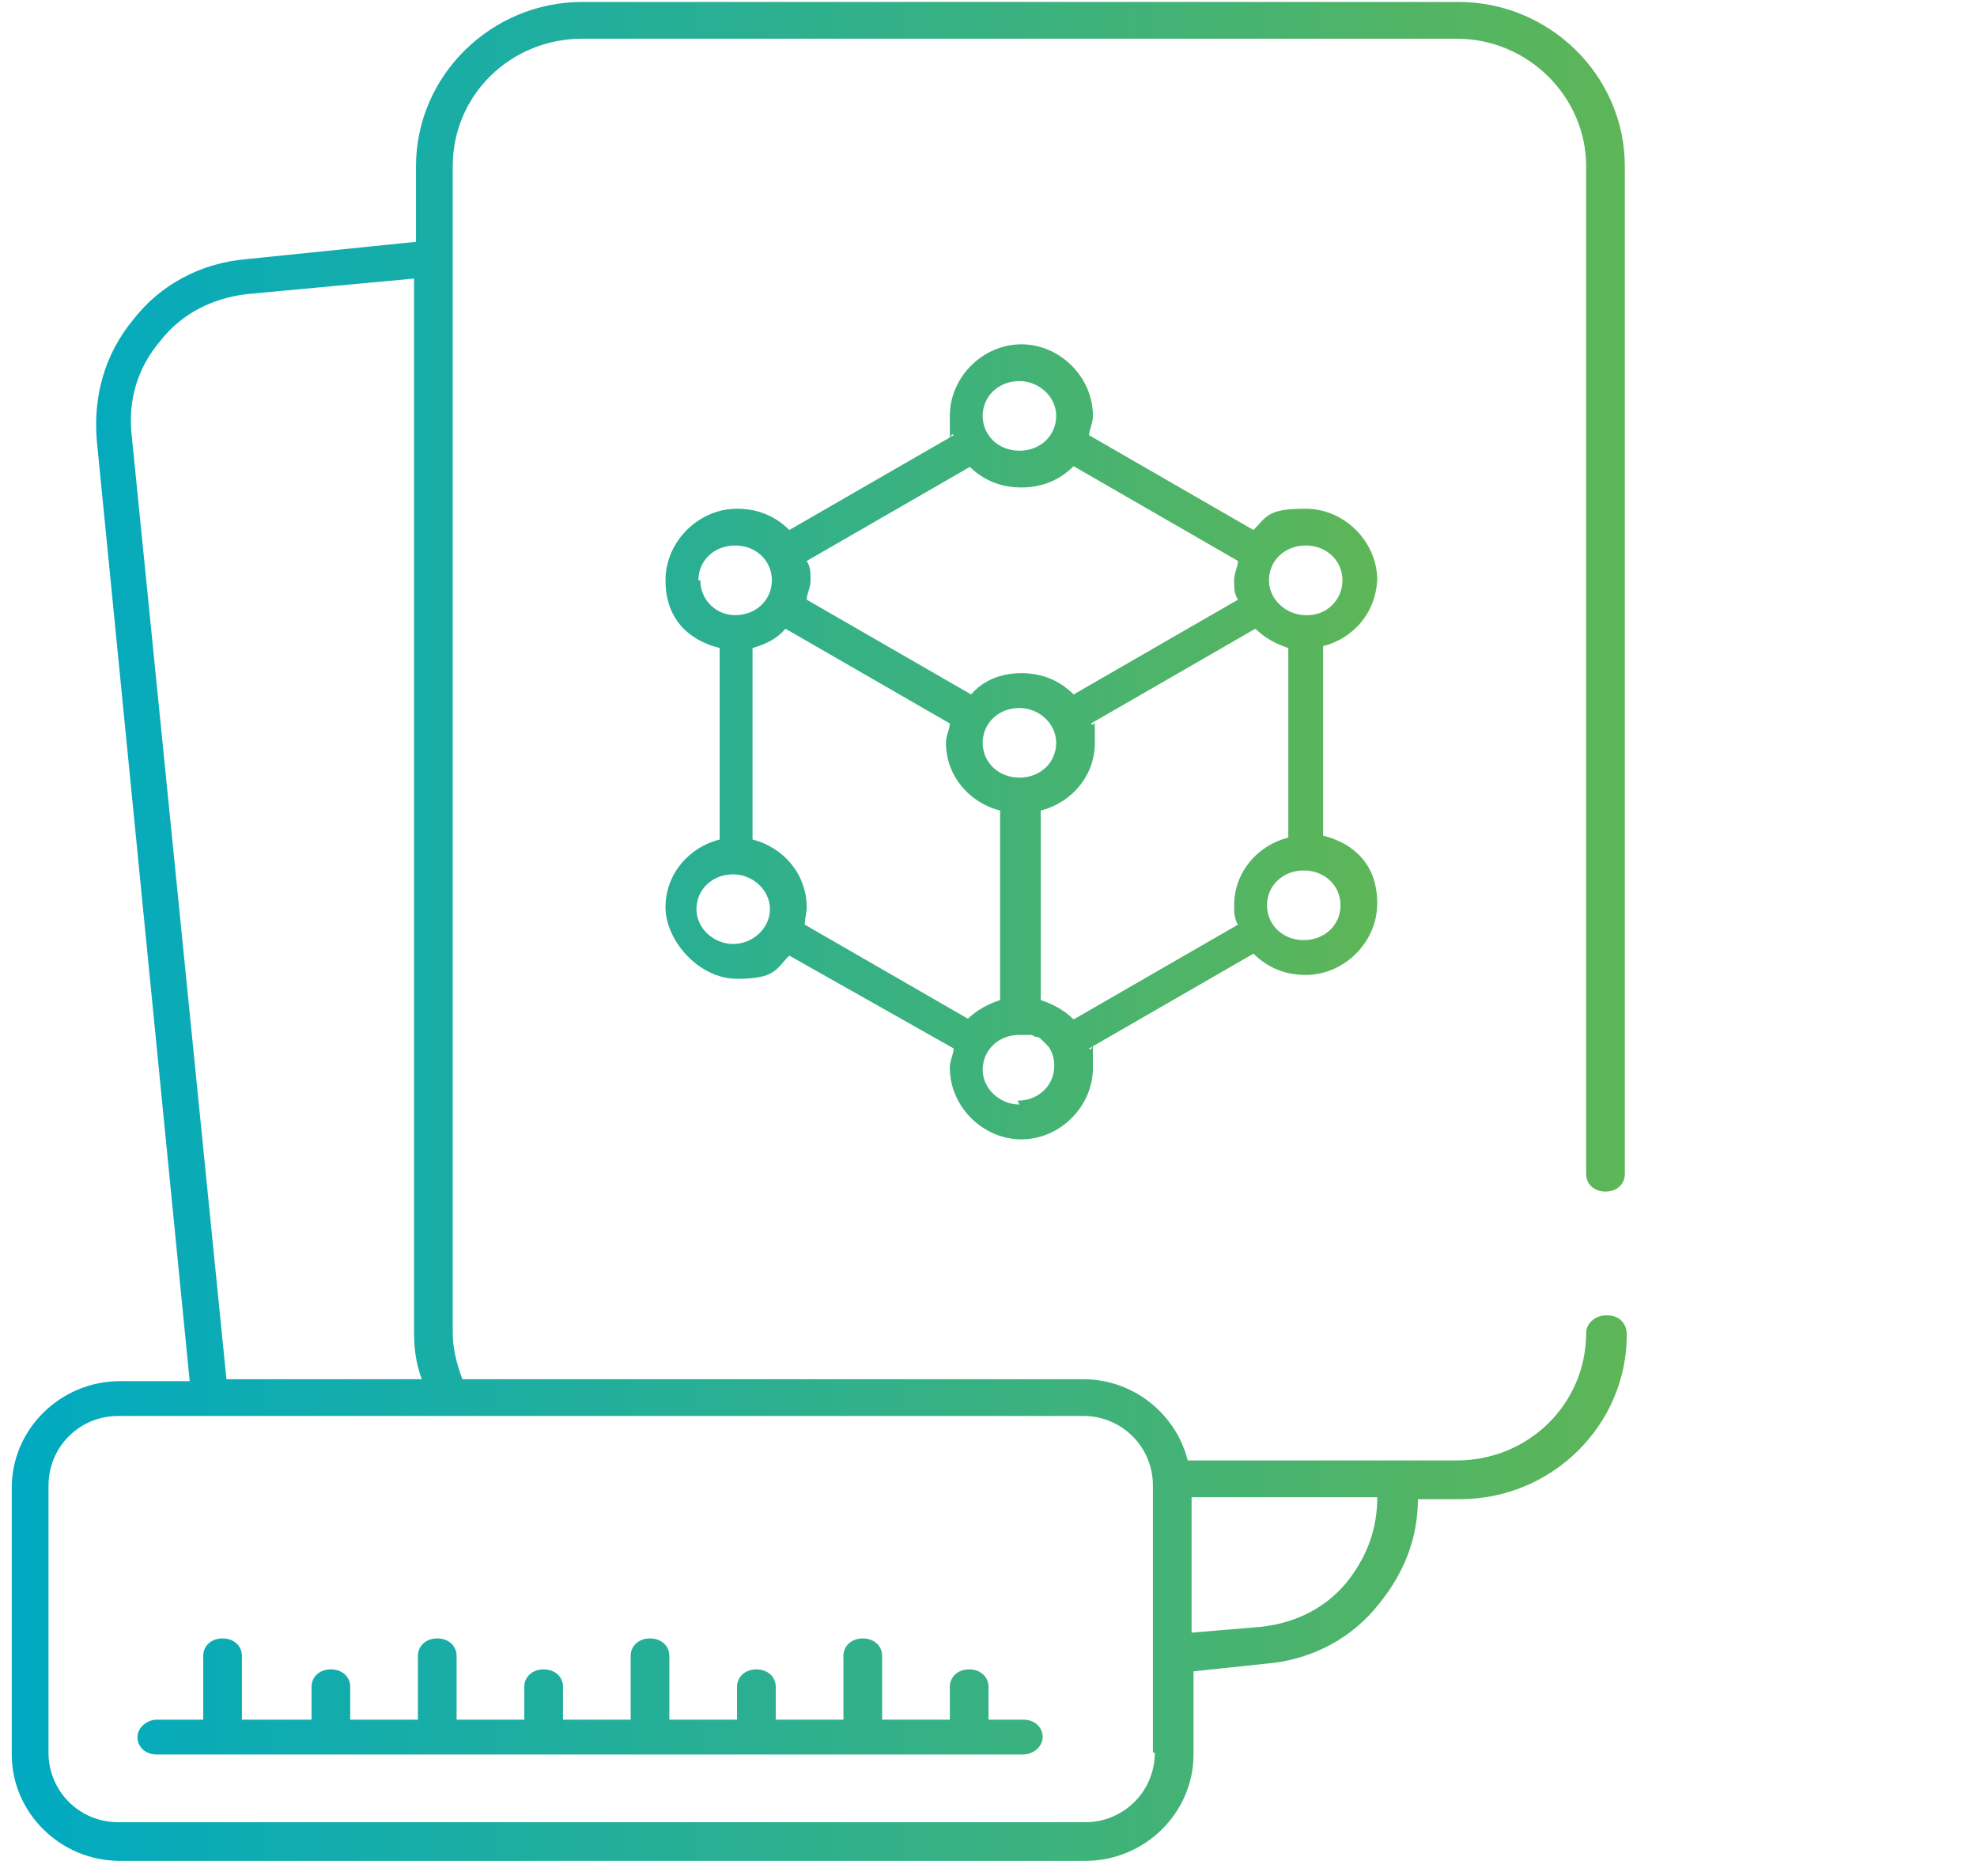 <svg xmlns="http://www.w3.org/2000/svg" width="98" height="93" viewBox="0 0 98 93" fill="none"><g clip-path="url(#clip0_403_1448)"><path d="M79.585 65.196C79.105 65.196 78.626 65.579 78.626 66.059C78.626 69.606 75.749 72.387 72.202 72.387H58.875C58.3 70.086 56.191 68.36 53.698 68.36H22.922C22.634 67.593 22.442 66.826 22.442 66.059V8.245C22.442 4.698 25.319 1.918 28.866 1.918H72.202C75.749 1.918 78.626 4.794 78.626 8.245V58.197C78.626 58.676 79.009 59.06 79.585 59.06C80.16 59.06 80.543 58.676 80.543 58.197V8.245C80.543 3.739 76.804 0.096 72.298 0.096H28.866C24.36 0.096 20.621 3.739 20.621 8.245V11.985L12.184 12.847C9.978 13.039 7.965 14.094 6.623 15.82C5.185 17.545 4.609 19.655 4.801 21.86L9.403 68.456H5.952C2.979 68.456 0.583 70.853 0.583 73.729V86.96C0.583 89.836 2.979 92.233 5.952 92.233H53.794C56.766 92.233 59.163 89.836 59.163 86.96V82.837L62.806 82.454C65.011 82.262 67.025 81.207 68.367 79.481C69.613 77.947 70.285 76.222 70.285 74.304H72.394C76.9 74.304 80.639 70.661 80.639 66.155C80.639 65.579 80.256 65.196 79.68 65.196H79.585ZM6.527 21.572C6.335 19.846 6.814 18.216 7.965 16.874C9.02 15.532 10.554 14.765 12.279 14.573L20.525 13.806V66.059C20.525 66.826 20.621 67.593 20.908 68.36H11.225L6.527 21.572ZM57.245 86.864C57.245 88.781 55.711 90.316 53.794 90.316H5.856C3.938 90.316 2.404 88.781 2.404 86.864V73.633C2.404 71.716 3.938 70.181 5.856 70.181H53.698C55.615 70.181 57.15 71.716 57.15 73.633V86.864H57.245ZM66.833 78.331C65.778 79.673 64.244 80.44 62.519 80.632L59.067 80.92V74.208H68.271C68.271 75.742 67.792 77.085 66.833 78.331Z" fill="url(#paint0_linear_403_1448)"></path><path d="M68.271 28.763C68.271 26.845 66.641 25.215 64.724 25.215C62.806 25.215 62.806 25.599 62.135 26.27L53.986 21.572C53.986 21.285 54.177 20.997 54.177 20.613C54.177 18.696 52.547 17.066 50.63 17.066C48.712 17.066 47.083 18.696 47.083 20.613C47.083 22.531 47.083 21.285 47.274 21.572L39.125 26.27C38.454 25.599 37.591 25.215 36.536 25.215C34.619 25.215 32.989 26.845 32.989 28.763C32.989 30.68 34.139 31.735 35.673 32.119V41.61C34.139 41.994 32.989 43.336 32.989 44.966C32.989 46.596 34.619 48.513 36.536 48.513C38.454 48.513 38.454 48.034 39.125 47.363L47.274 51.965C47.274 52.253 47.083 52.54 47.083 52.924C47.083 54.841 48.712 56.471 50.63 56.471C52.547 56.471 54.177 54.841 54.177 52.924C54.177 51.006 54.177 52.253 53.986 51.965L62.135 47.267C62.806 47.938 63.669 48.322 64.724 48.322C66.641 48.322 68.271 46.692 68.271 44.774C68.271 42.857 67.121 41.802 65.587 41.419V32.023C67.121 31.639 68.271 30.297 68.271 28.571V28.763ZM50.534 18.888C51.493 18.888 52.356 19.655 52.356 20.613C52.356 21.572 51.589 22.339 50.534 22.339C49.48 22.339 48.712 21.572 48.712 20.613C48.712 19.655 49.48 18.888 50.534 18.888ZM48.041 23.106C48.712 23.777 49.575 24.161 50.63 24.161C51.685 24.161 52.547 23.777 53.219 23.106L61.368 27.804C61.368 28.092 61.176 28.379 61.176 28.763C61.176 29.146 61.176 29.434 61.368 29.722L53.219 34.42C52.547 33.748 51.685 33.365 50.63 33.365C49.575 33.365 48.712 33.748 48.137 34.42L39.988 29.722C39.988 29.434 40.179 29.146 40.179 28.763C40.179 28.379 40.179 28.092 39.988 27.804L48.137 23.106H48.041ZM52.356 36.816C52.356 37.775 51.589 38.542 50.534 38.542C49.48 38.542 48.712 37.775 48.712 36.816C48.712 35.858 49.48 35.091 50.534 35.091C51.493 35.091 52.356 35.858 52.356 36.816ZM34.619 28.763C34.619 27.804 35.386 27.037 36.44 27.037C37.495 27.037 38.262 27.804 38.262 28.763C38.262 29.722 37.495 30.489 36.44 30.489C35.482 30.489 34.715 29.722 34.715 28.763H34.619ZM36.344 46.788C35.386 46.788 34.523 46.021 34.523 45.062C34.523 44.103 35.29 43.336 36.344 43.336C37.303 43.336 38.166 44.103 38.166 45.062C38.166 46.021 37.303 46.788 36.344 46.788ZM48.041 50.527L39.892 45.829C39.892 45.541 39.988 45.254 39.988 44.966C39.988 43.336 38.837 41.994 37.303 41.61V32.119C37.974 31.927 38.55 31.639 38.933 31.16L47.083 35.858C47.083 36.145 46.891 36.433 46.891 36.816C46.891 38.446 48.041 39.789 49.575 40.172V49.568C49 49.76 48.425 50.047 47.946 50.527H48.041ZM50.534 54.745C49.575 54.745 48.712 53.978 48.712 53.02C48.712 52.061 49.48 51.294 50.534 51.294C50.726 51.294 50.822 51.294 50.918 51.294C50.918 51.294 50.918 51.294 51.014 51.294C51.109 51.294 51.205 51.294 51.301 51.39C51.301 51.39 51.301 51.39 51.397 51.39C51.493 51.39 51.589 51.486 51.685 51.581C51.781 51.677 51.876 51.773 51.972 51.869C52.164 52.157 52.26 52.444 52.26 52.828C52.26 53.787 51.493 54.554 50.438 54.554L50.534 54.745ZM61.176 44.87C61.176 45.158 61.176 45.541 61.368 45.829L53.219 50.527C52.739 50.047 52.164 49.76 51.589 49.568V40.172C53.123 39.789 54.273 38.446 54.273 36.816C54.273 35.187 54.273 36.145 54.082 35.858L62.231 31.16C62.71 31.639 63.286 31.927 63.861 32.119V41.514C62.327 41.898 61.176 43.24 61.176 44.87ZM66.45 44.87C66.45 45.829 65.683 46.596 64.628 46.596C63.573 46.596 62.806 45.829 62.806 44.87C62.806 43.911 63.573 43.144 64.628 43.144C65.683 43.144 66.45 43.911 66.45 44.87ZM64.724 30.489C63.765 30.489 62.902 29.722 62.902 28.763C62.902 27.804 63.669 27.037 64.724 27.037C65.778 27.037 66.546 27.804 66.546 28.763C66.546 29.722 65.778 30.489 64.82 30.489H64.724Z" fill="url(#paint1_linear_403_1448)"></path><path d="M51.301 85.234H49V83.604C49 83.125 48.617 82.741 48.041 82.741C47.466 82.741 47.083 83.125 47.083 83.604V85.234H43.727V82.07C43.727 81.591 43.343 81.207 42.768 81.207C42.193 81.207 41.809 81.591 41.809 82.07V85.234H38.454V83.604C38.454 83.125 38.07 82.741 37.495 82.741C36.92 82.741 36.536 83.125 36.536 83.604V85.234H33.18V82.07C33.18 81.591 32.797 81.207 32.222 81.207C31.646 81.207 31.263 81.591 31.263 82.07V85.234H27.907V83.604C27.907 83.125 27.524 82.741 26.948 82.741C26.373 82.741 25.99 83.125 25.99 83.604V85.234H22.634V82.07C22.634 81.591 22.25 81.207 21.675 81.207C21.1 81.207 20.716 81.591 20.716 82.07V85.234H17.361V83.604C17.361 83.125 16.977 82.741 16.402 82.741C15.827 82.741 15.443 83.125 15.443 83.604V85.234H11.992V82.07C11.992 81.591 11.608 81.207 11.033 81.207C10.458 81.207 10.074 81.591 10.074 82.07V85.234H7.773C7.294 85.234 6.814 85.618 6.814 86.097C6.814 86.576 7.198 86.96 7.773 86.96H50.726C51.205 86.96 51.685 86.576 51.685 86.097C51.685 85.618 51.301 85.234 50.726 85.234H51.301Z" fill="url(#paint2_linear_403_1448)"></path></g><defs><linearGradient id="paint0_linear_403_1448" x1="0.583" y1="46.117" x2="95.979" y2="46.117" gradientUnits="userSpaceOnUse"><stop stop-color="#00AAC2"></stop><stop offset="1" stop-color="#6FB843"></stop></linearGradient><linearGradient id="paint1_linear_403_1448" x1="6.91" y1="36.816" x2="79.68" y2="36.816" gradientUnits="userSpaceOnUse"><stop stop-color="#00AAC2"></stop><stop offset="1" stop-color="#6FB843"></stop></linearGradient><linearGradient id="paint2_linear_403_1448" x1="1.062" y1="84.084" x2="95.5" y2="84.084" gradientUnits="userSpaceOnUse"><stop stop-color="#00AAC2"></stop><stop offset="1" stop-color="#6FB843"></stop></linearGradient><clipPath id="clip0_403_1448"><rect width="96.835" height="93" fill="white" transform="translate(0.583)"></rect></clipPath></defs></svg>